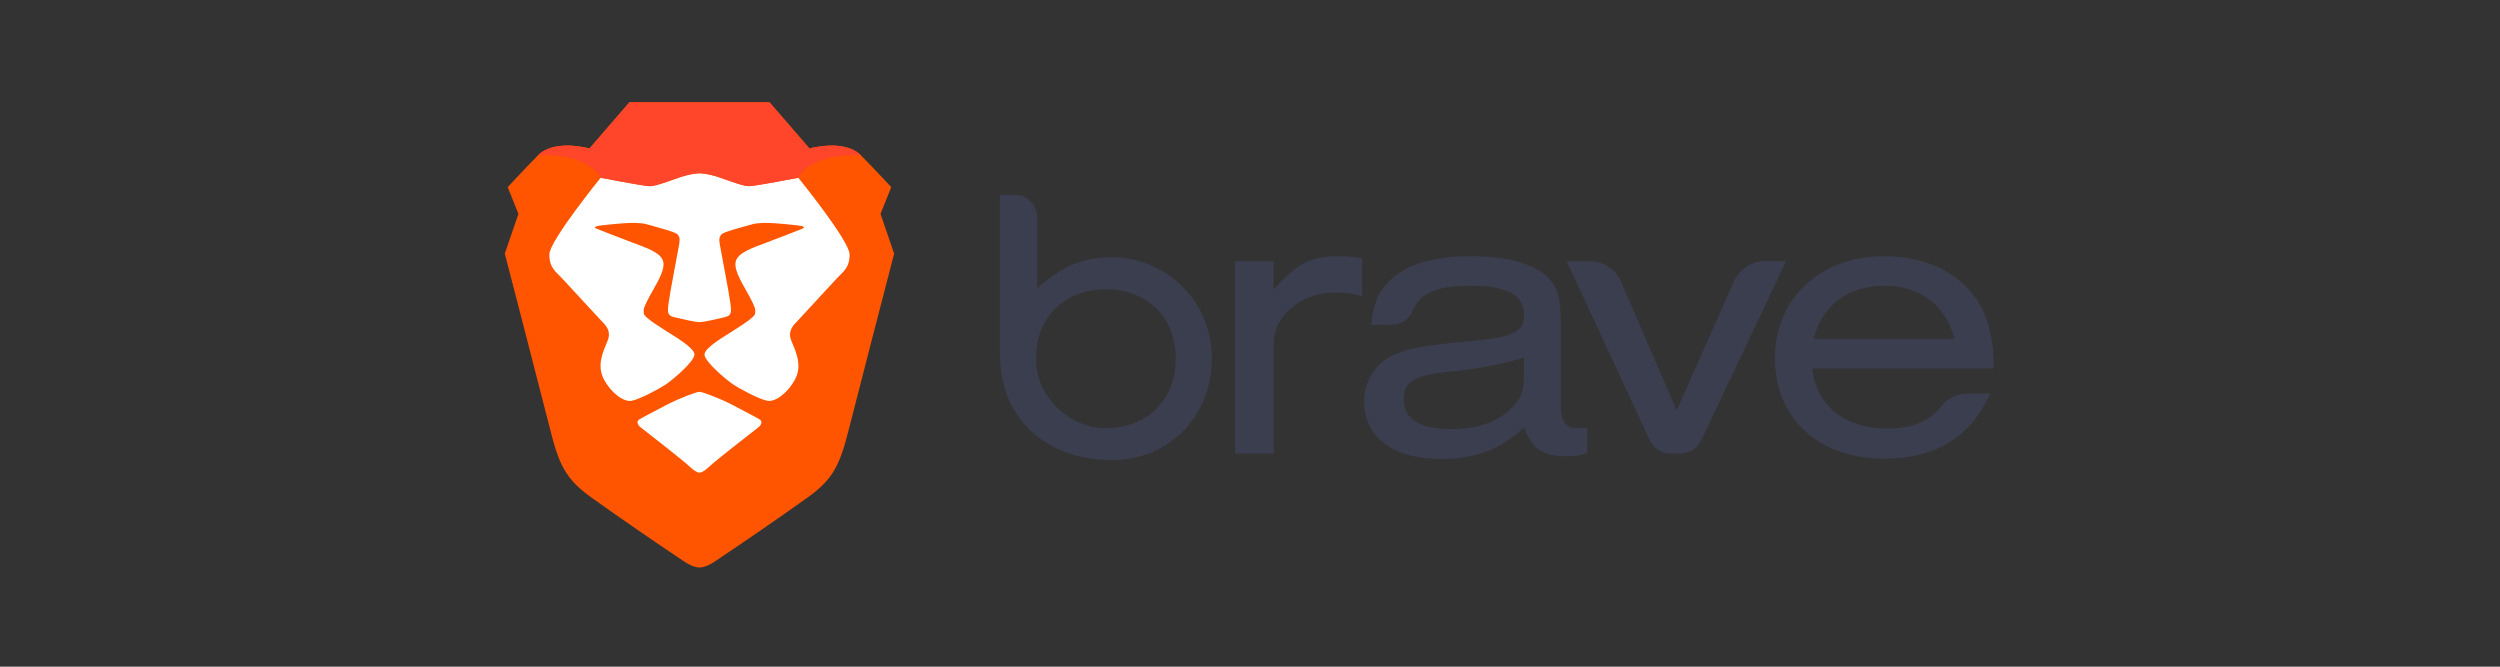 <svg xmlns="http://www.w3.org/2000/svg" fill="none" viewBox="0 0 240 64" height="64" width="240">
<rect x="0" y="0" width="240" height="64" fill="#333333" stroke="none"/>
<g clip-path="url(#clip0_1829_6324)">
<path fill="#3B3E4F" d="M95.996 34.05V18.701H97.441C98.617 18.701 99.571 19.671 99.571 20.867V27.692C101.886 25.592 103.855 24.752 106.478 24.698C111.51 24.593 115.878 28.392 116.293 33.492C116.789 39.584 112.431 44.169 106.753 44.169C100.52 44.169 95.996 40.24 95.996 34.05ZM99.512 35.255C99.865 38.426 102.844 41.046 105.985 41.097C110.078 41.16 112.867 38.449 112.867 34.437C112.867 30.425 110.141 27.777 106.163 27.777C101.911 27.768 99.028 30.907 99.512 35.255Z" clip-rule="evenodd" fill-rule="evenodd"></path>
<path fill="#3B3E4F" d="M122.257 25.081V27.814C124.507 25.277 125.839 24.596 128.472 24.596C129.238 24.596 130.002 24.659 130.759 24.783V28.414C129.952 28.188 129.118 28.075 128.282 28.078C126.375 28.078 124.775 28.712 123.602 29.911C122.572 30.96 122.267 31.782 122.267 33.431V43.541H118.561V25.081H122.257Z" clip-rule="evenodd" fill-rule="evenodd"></path>
<path fill="#3B3E4F" d="M131.638 31.186C131.829 29.387 132.172 28.414 132.933 27.478C134.459 25.576 137.204 24.596 141.091 24.596C144.18 24.596 146.429 25.084 147.992 26.131C149.29 26.99 149.823 28.265 149.823 30.51V38.708C149.823 40.506 150.282 41.14 151.539 41.105C151.82 41.095 152.1 41.07 152.378 41.029V43.499C151.753 43.717 151.095 43.818 150.435 43.798C148.11 43.798 147.043 43.087 146.32 41.026C144.033 43.16 141.668 44.058 138.277 44.058C133.741 44.058 130.958 41.962 130.958 38.552C130.938 36.608 132.063 34.84 133.816 34.062C135.189 33.462 136.028 33.275 139.952 32.863C143.306 32.527 143.88 32.451 144.832 32.15C145.861 31.814 146.32 31.252 146.32 30.317C146.32 28.331 144.682 27.434 141.25 27.434C138.006 27.434 136.334 28.087 135.663 29.755C135.331 30.608 134.522 31.171 133.619 31.176L131.638 31.186ZM146.301 34.331C143.95 35.027 141.535 35.478 139.094 35.679C135.778 36.015 134.749 36.653 134.749 38.337C134.749 40.208 136.274 41.191 139.285 41.191C141.762 41.191 143.63 40.557 144.966 39.32C146.033 38.308 146.301 37.598 146.301 35.831V34.331Z" clip-rule="evenodd" fill-rule="evenodd"></path>
<path fill="#3B3E4F" d="M161.325 43.536H160.37C159.529 43.541 158.76 43.055 158.392 42.286L150.396 25.079H152.618C153.912 25.069 155.09 25.836 155.622 27.036L160.957 39.404L166.469 26.988C167.009 25.808 168.177 25.056 169.458 25.067H171.476L163.293 42.306C162.922 43.064 162.158 43.541 161.325 43.536Z" clip-rule="evenodd" fill-rule="evenodd"></path>
<path fill="#3B3E4F" d="M173.982 35.379C174.363 38.937 177.102 41.144 181.186 41.144C183.504 41.144 185.241 40.443 186.317 39.045C186.945 38.243 187.899 37.776 188.907 37.776H191.056C189.184 41.969 185.834 44.03 180.839 44.03C174.6 44.03 170.395 40.174 170.395 34.408C170.395 28.643 174.703 24.6 180.917 24.6C185.413 24.6 189.028 26.658 190.485 30.105C191.134 31.691 191.399 33.099 191.399 35.382L173.982 35.379ZM187.628 32.525C186.789 29.268 184.312 27.431 180.88 27.431C177.448 27.431 174.971 29.268 174.094 32.525H187.628Z" clip-rule="evenodd" fill-rule="evenodd"></path>
<path fill="url(#paint0_linear_1829_6324)" d="M84.53 20.538L85.558 17.967C85.558 17.967 84.249 16.539 82.661 14.921C81.072 13.302 77.708 14.254 77.708 14.254L73.877 9.826H67.149H60.422L56.59 14.254C56.59 14.254 53.227 13.302 51.638 14.921C50.05 16.539 48.741 17.967 48.741 17.967L49.769 20.538L48.461 24.346C48.461 24.346 52.308 39.193 52.759 41.006C53.647 44.576 54.254 45.956 56.777 47.765C59.3 49.574 63.879 52.716 64.626 53.192C65.374 53.668 66.308 54.478 67.149 54.478C67.99 54.478 68.925 53.668 69.672 53.192C70.42 52.716 74.999 49.574 77.522 47.765C80.044 45.956 80.652 44.576 81.54 41.006C81.99 39.193 85.838 24.346 85.838 24.346L84.53 20.538Z" clip-rule="evenodd" fill-rule="evenodd"></path>
<path fill="white" d="M67.15 37.613C67.406 37.613 69.047 38.203 70.364 38.897C71.68 39.592 72.635 40.083 72.94 40.277C73.245 40.472 73.059 40.838 72.781 41.038C72.503 41.239 68.769 44.184 68.407 44.51C68.044 44.836 67.512 45.373 67.15 45.373C66.787 45.373 66.255 44.836 65.892 44.51C65.53 44.184 61.796 41.239 61.518 41.038C61.24 40.838 61.054 40.472 61.359 40.277C61.664 40.083 62.619 39.592 63.935 38.897C65.252 38.203 66.893 37.613 67.15 37.613ZM67.169 16.631C67.295 16.634 68.004 16.669 69.018 17.014C70.14 17.395 71.354 17.871 71.915 17.871C72.476 17.871 76.634 17.062 76.634 17.062C76.634 17.062 81.562 23.131 81.562 24.428C81.562 25.725 80.942 26.067 80.319 26.742C79.695 27.416 76.973 30.361 76.624 30.739C76.274 31.117 75.546 31.691 75.974 32.723C76.403 33.755 77.034 35.068 76.332 36.4C75.629 37.732 74.426 38.621 73.655 38.474C72.885 38.327 71.074 37.363 70.408 36.923C69.743 36.483 67.632 34.71 67.632 34.031C67.632 33.353 69.814 32.135 70.217 31.858C70.62 31.581 72.458 30.51 72.495 30.09C72.533 29.669 72.519 29.546 71.976 28.507C71.434 27.468 70.457 26.082 70.62 25.16C70.782 24.237 72.358 23.758 73.482 23.325C74.606 22.893 76.77 22.076 77.041 21.949C77.311 21.822 77.242 21.701 76.422 21.622C75.603 21.542 73.279 21.228 72.231 21.526C71.183 21.823 69.392 22.276 69.248 22.516C69.103 22.756 68.975 22.764 69.124 23.593C69.272 24.421 70.039 28.395 70.114 29.101C70.188 29.807 70.334 30.274 69.587 30.448C68.839 30.622 67.582 30.924 67.15 30.924C66.717 30.924 65.46 30.622 64.713 30.448C63.965 30.274 64.111 29.807 64.185 29.101C64.26 28.395 65.027 24.421 65.175 23.593C65.324 22.764 65.197 22.756 65.052 22.516C64.906 22.276 63.116 21.823 62.068 21.526C61.02 21.228 58.696 21.542 57.877 21.622C57.057 21.701 56.988 21.822 57.258 21.949C57.529 22.076 59.693 22.893 60.817 23.325C61.941 23.758 63.517 24.237 63.679 25.16C63.842 26.082 62.865 27.468 62.323 28.507C61.78 29.546 61.766 29.669 61.804 30.09C61.841 30.51 63.679 31.581 64.082 31.858C64.485 32.135 66.666 33.353 66.666 34.031C66.666 34.71 64.556 36.483 63.891 36.923C63.225 37.363 61.414 38.327 60.644 38.474C59.873 38.621 58.67 37.732 57.967 36.4C57.265 35.068 57.897 33.755 58.325 32.723C58.753 31.691 58.025 31.117 57.675 30.739C57.326 30.361 54.604 27.416 53.98 26.742C53.357 26.067 52.737 25.725 52.737 24.428C52.737 23.131 57.665 17.062 57.665 17.062C57.665 17.062 61.823 17.871 62.384 17.871C62.945 17.871 64.159 17.395 65.281 17.014C66.295 16.669 67.004 16.634 67.129 16.631H67.169Z" clip-rule="evenodd" fill-rule="evenodd"></path>
<path fill="url(#paint1_linear_1829_6324)" d="M77.708 14.254L73.877 9.826H67.149H60.421L56.59 14.254C56.59 14.254 53.226 13.302 51.638 14.921C51.638 14.921 56.123 14.508 57.665 17.063C57.665 17.063 61.823 17.872 62.384 17.872C62.944 17.872 64.159 17.396 65.28 17.015C66.402 16.634 67.149 16.632 67.149 16.632C67.149 16.632 67.897 16.634 69.018 17.015C70.139 17.396 71.354 17.872 71.915 17.872C72.475 17.872 76.634 17.063 76.634 17.063C78.175 14.508 82.661 14.921 82.661 14.921C81.072 13.302 77.708 14.254 77.708 14.254Z"></path>
</g>
<defs>
<linearGradient gradientUnits="userSpaceOnUse" y2="2273.94" x2="3786.16" y1="2273.94" x1="48.461" id="paint0_linear_1829_6324">
<stop stop-color="#FF5500"></stop>
<stop stop-color="#FF5500" offset="0.41"></stop>
<stop stop-color="#FF2000" offset="0.582"></stop>
<stop stop-color="#FF2000" offset="1"></stop>
</linearGradient>
<linearGradient gradientUnits="userSpaceOnUse" y2="417.798" x2="3153.93" y1="417.798" x1="118.288" id="paint1_linear_1829_6324">
<stop stop-color="#FF452A"></stop>
<stop stop-color="#FF2000" offset="1"></stop>
</linearGradient>
<clipPath id="clip0_1829_6324">
<rect transform="translate(48 9.824)" fill="white" height="45.191" width="144"></rect>
</clipPath>
</defs>
</svg>
